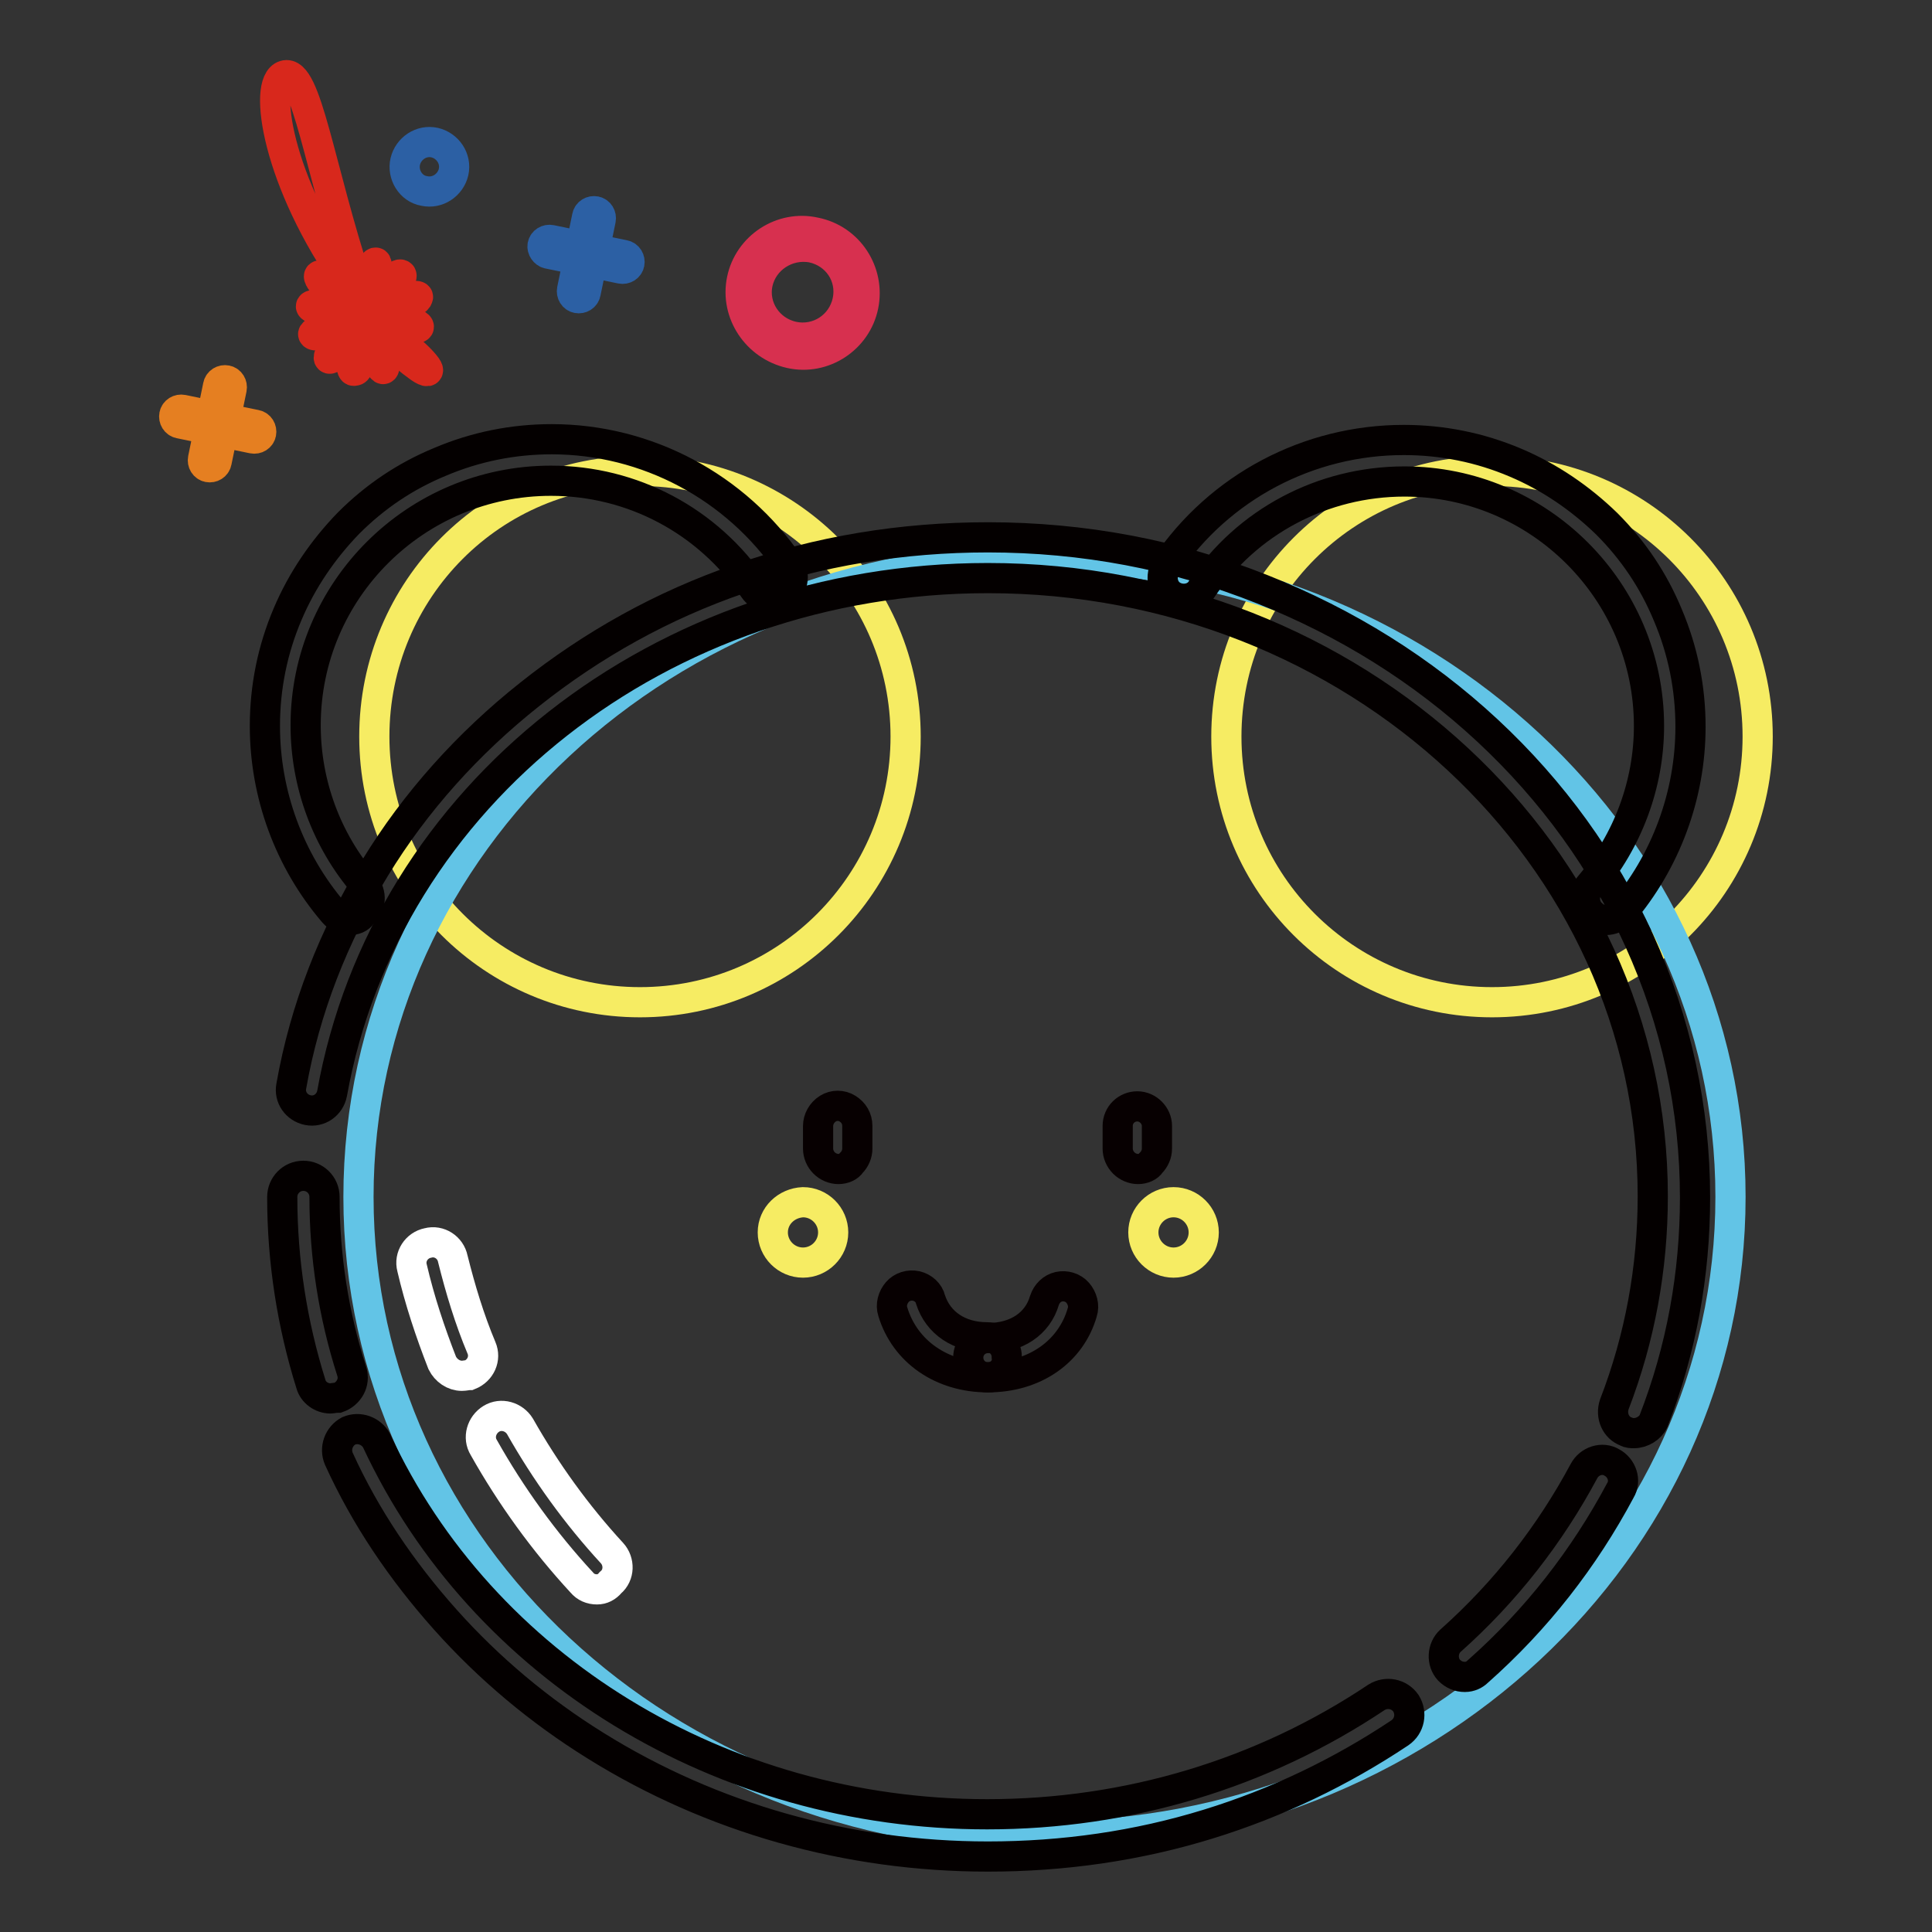 <?xml version="1.0" encoding="utf-8"?>
<!-- Svg Vector Icons : http://www.onlinewebfonts.com/icon -->
<!DOCTYPE svg PUBLIC "-//W3C//DTD SVG 1.1//EN" "http://www.w3.org/Graphics/SVG/1.1/DTD/svg11.dtd">
<svg version="1.1" xmlns="http://www.w3.org/2000/svg" xmlns:xlink="http://www.w3.org/1999/xlink" x="0px" y="0px" viewBox="0 0 256 256" enable-background="new 0 0 256 256" xml:space="preserve">
<rect x="0" y="0" width="256" height="256" fill="#333333" stroke="none"/>
<g> <path stroke-width="4" fill-opacity="0" stroke="#f6ec63"  d="M49.6,97.6c0,19.5,15.8,35.2,35.2,35.2c19.5,0,35.2-15.8,35.2-35.2c0-19.5-15.8-35.2-35.2-35.2 C65.3,62.3,49.6,78.1,49.6,97.6z"/> <path stroke-width="4" fill-opacity="0" stroke="#f6ec63"  d="M162.5,97.6c0,19.5,15.8,35.2,35.2,35.2c19.5,0,35.2-15.8,35.2-35.2c0-19.5-15.8-35.2-35.2-35.2 C178.3,62.3,162.5,78.1,162.5,97.6z"/> <path stroke-width="4" fill-opacity="0" stroke="#62c4e6"  d="M47.5,158.6c0,46.8,40.7,84.7,90.9,84.7c50.2,0,90.9-37.9,90.9-84.7c0-46.8-40.7-84.7-90.9-84.7 C88.2,73.9,47.5,111.8,47.5,158.6z"/> <path stroke-width="4" fill-opacity="0" stroke="#e57f21"  d="M34.6,57.4c0.1-0.5-0.2-1-0.7-1.1l-9.7-2c-0.5-0.1-1,0.2-1.1,0.7c-0.1,0.5,0.2,1,0.7,1.1l9.7,2 C34,58.2,34.5,57.9,34.6,57.4z"/> <path stroke-width="4" fill-opacity="0" stroke="#e57f21"  d="M28.7,61.2l2-9.7c0.1-0.5-0.2-1-0.7-1.1c-0.5-0.1-1,0.2-1.1,0.7l-2,9.7c-0.1,0.5,0.2,1,0.7,1.1 C28.1,62,28.6,61.7,28.7,61.2z"/> <path stroke-width="4" fill-opacity="0" stroke="#d8281c"  d="M48.7,40c0.3,0.1,0.7-1.1,1-2.5c0.3-1.4,0.3-2.7,0.1-2.7c0,0,0,0,0,0c-0.3-0.1-0.7,1.1-1,2.5 S48.5,40,48.7,40L48.7,40z"/> <path stroke-width="4" fill-opacity="0" stroke="#d8281c"  d="M49.6,40.4c0.1,0.3,1-0.3,2-1.4c1-1.1,1.7-2.2,1.6-2.5c0,0,0-0.1-0.1-0.1c-0.2-0.2-1.1,0.5-2.1,1.6 C50.1,39.1,49.5,40.2,49.6,40.4C49.6,40.4,49.6,40.4,49.6,40.4z"/> <path stroke-width="4" fill-opacity="0" stroke="#d8281c"  d="M50.2,41.2c0.1,0.3,1.3,0.1,2.7-0.4c1.4-0.5,2.5-1.1,2.4-1.3c0.4-0.4-0.6-0.4-1.9,0c-1.4,0.4-2.7,1-3.1,1.4 C50.1,41,50.1,41.2,50.2,41.2z"/> <path stroke-width="4" fill-opacity="0" stroke="#d8281c"  d="M52.8,43.3c1.4,0.3,2.7,0.3,2.7,0s-1.1-0.7-2.5-1l0,0c-1.4-0.3-2.7-0.3-2.7,0C50.3,42.5,51.4,43,52.8,43.3 L52.8,43.3z"/> <path stroke-width="4" fill-opacity="0" stroke="#d8281c"  d="M51.6,45.3c0.5,0.7,3,2.7,4,3.4c1,0.7,1.4,0.6,0.9-0.1c-0.5-0.7-1.7-1.9-2.7-2.6c-0.2-0.1-0.3-0.2-1.5-1.4 c-0.5-0.7-3-2.7-4-3.4c-1-0.7-1.4-0.6-0.9,0.1c0.5,0.7,1.7,1.9,2.7,2.6C50.3,44,50.5,44.1,51.6,45.3z"/> <path stroke-width="4" fill-opacity="0" stroke="#d8281c"  d="M49.5,46.5c0.5,1.4,1.1,2.5,1.3,2.4c0.3-0.1,0.1-1.3-0.4-2.7l0,0c0.1-0.6-2.1-6.5-2.6-7.7 c-0.5-1.3-1-1.9-1.1-1.3c-0.1,0.6,0.3,2.1,0.8,3.3C47.8,41.1,48.1,41.6,49.5,46.5z"/> <path stroke-width="4" fill-opacity="0" stroke="#d8281c"  d="M47,49.1c0.3,0.1,0.8-0.8,1.1-2.5c0.4-1.7,0.4-3.1,0.1-3.2c0,0,0,0-0.1,0.5c-0.1-0.7-0.6,0.1-1,1.3 c-0.4,1.3-0.6,2.9-0.5,3.5C46.7,49.1,46.8,49.2,47,49.1z"/> <path stroke-width="4" fill-opacity="0" stroke="#d8281c"  d="M43.6,47.5c0.2,0.2,1.2-0.6,2.1-1.7c1-1.1,1.6-2.1,1.4-2.3C47,43.3,46,44,45,45.1 C44,46.2,43.4,47.3,43.6,47.5L43.6,47.5z"/> <path stroke-width="4" fill-opacity="0" stroke="#d8281c"  d="M41.5,44.3c0.1,0.3,1.3,0.1,2.7-0.4c1.4-0.5,2.5-1.1,2.4-1.3c-0.1-0.3-1.3-0.1-2.7,0.4 C42.5,43.5,41.4,44.1,41.5,44.3C41.5,44.3,41.5,44.3,41.5,44.3z"/> <path stroke-width="4" fill-opacity="0" stroke="#d8281c"  d="M43.7,41.6c3.9,0.8,7,1.7,7.2,1c0.2-0.7-2.9-2-7-2c-1.4-0.3-2.7-0.3-2.7,0C41.2,40.8,42.3,41.3,43.7,41.6 L43.7,41.6z"/> <path stroke-width="4" fill-opacity="0" stroke="#d8281c"  d="M44.6,39.3c1,1,2.3,1.9,2.8,2c0.5,0.1,0.2-0.6-0.8-1.6c-0.4-0.4-0.8-0.8-1.3-1.2c-1-1-2.3-1.9-2.8-2 c-0.5-0.1-0.2,0.6,0.8,1.6C43.7,38.5,44.1,38.9,44.6,39.3z"/> <path stroke-width="4" fill-opacity="0" stroke="#d8281c"  d="M46.4,37.7c0.5,1.4,1.1,2.5,1.3,2.4c0.3-0.1,0.1-1.3-0.4-2.7c-5-15.2-6.7-28.3-9.6-27.4 S36.7,24.1,46.4,37.7z"/> <path stroke-width="4" fill-opacity="0" stroke="#2c60a4"  d="M56.2,25.3c1.8,0.4,3.5-0.8,3.9-2.5c0.4-1.8-0.8-3.5-2.5-3.9c0,0,0,0,0,0c-1.8-0.4-3.5,0.8-3.9,2.5 S54.4,25,56.2,25.3C56.2,25.3,56.2,25.3,56.2,25.3z"/> <path stroke-width="4" fill-opacity="0" stroke="#2c60a4"  d="M76.5,39.5c0.5,0.1,1-0.2,1.1-0.7l2-9.7c0.1-0.5-0.2-1-0.7-1.1c-0.5-0.1-1,0.2-1.1,0.7l-2,9.7 C75.7,38.9,76,39.4,76.5,39.5z"/> <path stroke-width="4" fill-opacity="0" stroke="#2c60a4"  d="M72.6,33.6l9.7,2c0.5,0.1,1-0.2,1.1-0.7c0.1-0.5-0.2-1-0.7-1.1l-9.7-2c-0.5-0.1-1,0.2-1.1,0.7 C71.8,33,72.2,33.5,72.6,33.6z"/> <path stroke-width="4" fill-opacity="0" stroke="#d7304f"  d="M98.3,37.1c0.9-4.4,5.3-7.3,9.7-6.3c4.5,0.9,7.3,5.3,6.4,9.7c-0.9,4.4-5.3,7.3-9.7,6.3 C100.3,45.8,97.4,41.5,98.3,37.1z M100.4,37.5c-0.7,3.2,1.4,6.4,4.7,7.1c3.3,0.7,6.5-1.4,7.2-4.7c0.7-3.3-1.4-6.4-4.7-7.1 C104.3,32.2,101.1,34.3,100.4,37.5z"/> <path stroke-width="4" fill-opacity="0" stroke="#040000"  d="M46.3,121.9c-0.8,0-1.5-0.3-2.1-1c-5.9-6.9-9.1-15.7-9.1-24.7c0-5.1,1-10.1,3-14.8 c1.9-4.5,4.7-8.6,8.1-12.1c3.5-3.5,7.5-6.2,12.1-8.1c4.7-2,9.7-3,14.8-3c12.6,0,24.4,6.3,31.5,16.7c0.8,1.3,0.5,3-0.8,3.9 c-1.3,0.8-3,0.5-3.9-0.8c-6.1-9-16.1-14.3-26.9-14.3c-17.9,0-32.5,14.5-32.5,32.4c0,7.8,2.8,15.3,7.8,21.1c1,1.2,0.9,2.9-0.3,3.9 C47.6,121.7,47,121.9,46.3,121.9L46.3,121.9z"/> <path stroke-width="4" fill-opacity="0" stroke="#040000"  d="M212.8,121.9c-0.6,0-1.3-0.2-1.8-0.7c-1.2-1-1.3-2.8-0.3-3.9c5-5.9,7.8-13.4,7.8-21.1 c0-17.9-14.6-32.4-32.4-32.4c-10.8,0-20.9,5.3-26.9,14.3c-0.8,1.3-2.6,1.6-3.9,0.8c-1.3-0.8-1.6-2.6-0.8-3.9 c7.1-10.5,18.9-16.7,31.5-16.7c5.1,0,10.1,1,14.8,3c4.5,1.9,8.6,4.7,12.1,8.1c3.5,3.5,6.2,7.5,8.1,12.1c2,4.7,3,9.7,3,14.8 c0,9.1-3.3,17.9-9.1,24.7C214.3,121.6,213.5,121.9,212.8,121.9L212.8,121.9z"/> <path stroke-width="4" fill-opacity="0" stroke="#040000"  d="M194.1,222.2c-0.8,0-1.5-0.3-2.1-0.9c-1-1.1-0.9-2.9,0.2-3.9c7.3-6.5,13.2-14.1,17.7-22.5 c0.7-1.3,2.4-1.9,3.7-1.1c1.3,0.7,1.9,2.4,1.1,3.7c-4.8,9-11.1,17.1-18.9,24C195.4,221.9,194.8,222.2,194.1,222.2L194.1,222.2z"/> <path stroke-width="4" fill-opacity="0" stroke="#040000"  d="M216.5,189.9c-0.3,0-0.7,0-1-0.2c-1.4-0.5-2.1-2.1-1.6-3.6c3.4-8.8,5.1-18.1,5.1-27.6 c0-45.2-39.5-81.9-88.1-81.9c-43.2,0-79.8,28.7-86.9,68.3c-0.3,1.5-1.7,2.5-3.2,2.2c-1.5-0.3-2.5-1.7-2.2-3.2 c1.8-10.2,5.6-19.9,11.1-28.9C55,106.3,62,98.5,70.2,92c8.3-6.6,17.6-11.8,27.8-15.3c10.5-3.7,21.6-5.5,32.9-5.5 c12.6,0,24.9,2.3,36.4,6.9c11.1,4.4,21.2,10.7,29.8,18.7c8.6,8,15.4,17.4,20.1,27.8c4.9,10.8,7.4,22.3,7.4,34.1 c0,10.1-1.8,20.1-5.5,29.6C218.7,189.2,217.6,189.9,216.5,189.9L216.5,189.9z"/> <path stroke-width="4" fill-opacity="0" stroke="#040000"  d="M43.8,185.3c-1.2,0-2.3-0.8-2.6-1.9c-2.5-8-3.8-16.3-3.8-24.8c0-1.5,1.2-2.8,2.8-2.8c1.5,0,2.8,1.2,2.8,2.8 c0,7.9,1.2,15.6,3.6,23.1c0.5,1.5-0.4,3-1.8,3.5C44.3,185.2,44,185.3,43.8,185.3L43.8,185.3z"/> <path stroke-width="4" fill-opacity="0" stroke="#040000"  d="M130.9,246c-18.6,0-36.6-5.1-52-14.7c-7.4-4.6-14.1-10.2-19.9-16.7c-5.8-6.5-10.6-13.6-14.1-21.3 c-0.6-1.4,0-3,1.3-3.7c1.4-0.6,3,0,3.7,1.3c14,30.1,45.7,49.5,80.9,49.5c18.7,0,36.5-5.4,51.6-15.5c1.3-0.8,3-0.5,3.9,0.8 c0.8,1.3,0.5,3-0.8,3.9c-7.8,5.2-16.3,9.3-25.4,12.1C150.7,244.6,140.9,246,130.9,246L130.9,246z"/> <path stroke-width="4" fill-opacity="0" stroke="#ffffff"  d="M61.2,182.3c-1.1,0-2.1-0.7-2.6-1.7c-1.6-4.1-3-8.3-4-12.6c-0.4-1.5,0.6-3,2.1-3.3c1.5-0.4,3,0.6,3.3,2.1 c1,4,2.2,8,3.8,11.8c0.6,1.4-0.1,3-1.6,3.6C61.9,182.2,61.6,182.3,61.2,182.3L61.2,182.3z"/> <path stroke-width="4" fill-opacity="0" stroke="#ffffff"  d="M79.1,210.6c-0.8,0-1.5-0.3-2-0.9c-5-5.4-9.4-11.5-13-17.9c-0.8-1.3-0.3-3,1-3.8c1.3-0.8,3-0.3,3.8,1 c3.4,6,7.5,11.7,12.2,16.8c1,1.1,1,2.9-0.2,3.9C80.4,210.3,79.8,210.6,79.1,210.6L79.1,210.6z"/> <path stroke-width="4" fill-opacity="0" stroke="#070001"  d="M130.9,182.5c-1.5,0-2.6-1.2-2.6-2.6c0-1.5,1.2-2.6,2.6-2.6c3.8,0,6.6-1.9,7.5-5c0.3-0.9,1-1.6,1.9-1.8 s1.9,0.1,2.5,0.8c0.6,0.7,0.9,1.7,0.6,2.6C141.9,179.1,137.1,182.5,130.9,182.5L130.9,182.5z"/> <path stroke-width="4" fill-opacity="0" stroke="#070001"  d="M130.9,182.5c-6.1,0-11-3.4-12.6-8.7c-0.3-0.9,0-1.9,0.6-2.6c0.6-0.7,1.6-1,2.5-0.8s1.7,0.9,1.9,1.8 c1,3.1,3.8,5,7.5,5c1.5,0,2.6,1.2,2.6,2.6C133.6,181.3,132.4,182.5,130.9,182.5z"/> <path stroke-width="4" fill-opacity="0" stroke="#f6ec63"  d="M102.4,163.3c0,2.2,1.8,4,4,4s4-1.8,4-4c0-2.2-1.8-4-4-4C104.2,159.4,102.4,161.1,102.4,163.3z  M151.5,163.3c0,2.2,1.8,4,4,4s4-1.8,4-4c0-2.2-1.8-4-4-4S151.5,161.1,151.5,163.3z"/> <path stroke-width="4" fill-opacity="0" stroke="#070001"  d="M111.1,154.9c-0.7,0-1.4-0.3-1.9-0.8c-0.5-0.5-0.8-1.2-0.8-1.9v-3c0-0.9,0.5-1.8,1.3-2.3 c0.8-0.5,1.8-0.5,2.6,0c0.8,0.5,1.3,1.3,1.3,2.3v3c0,0.7-0.3,1.4-0.8,1.9C112.5,154.6,111.8,154.9,111.1,154.9z M150.8,154.9 c-0.7,0-1.4-0.3-1.9-0.8c-0.5-0.5-0.8-1.2-0.8-1.9v-3c0-1.5,1.2-2.6,2.6-2.6s2.6,1.2,2.6,2.6v3c0,0.7-0.3,1.4-0.8,1.9 C152.2,154.6,151.5,154.9,150.8,154.9L150.8,154.9z"/></g>
</svg>